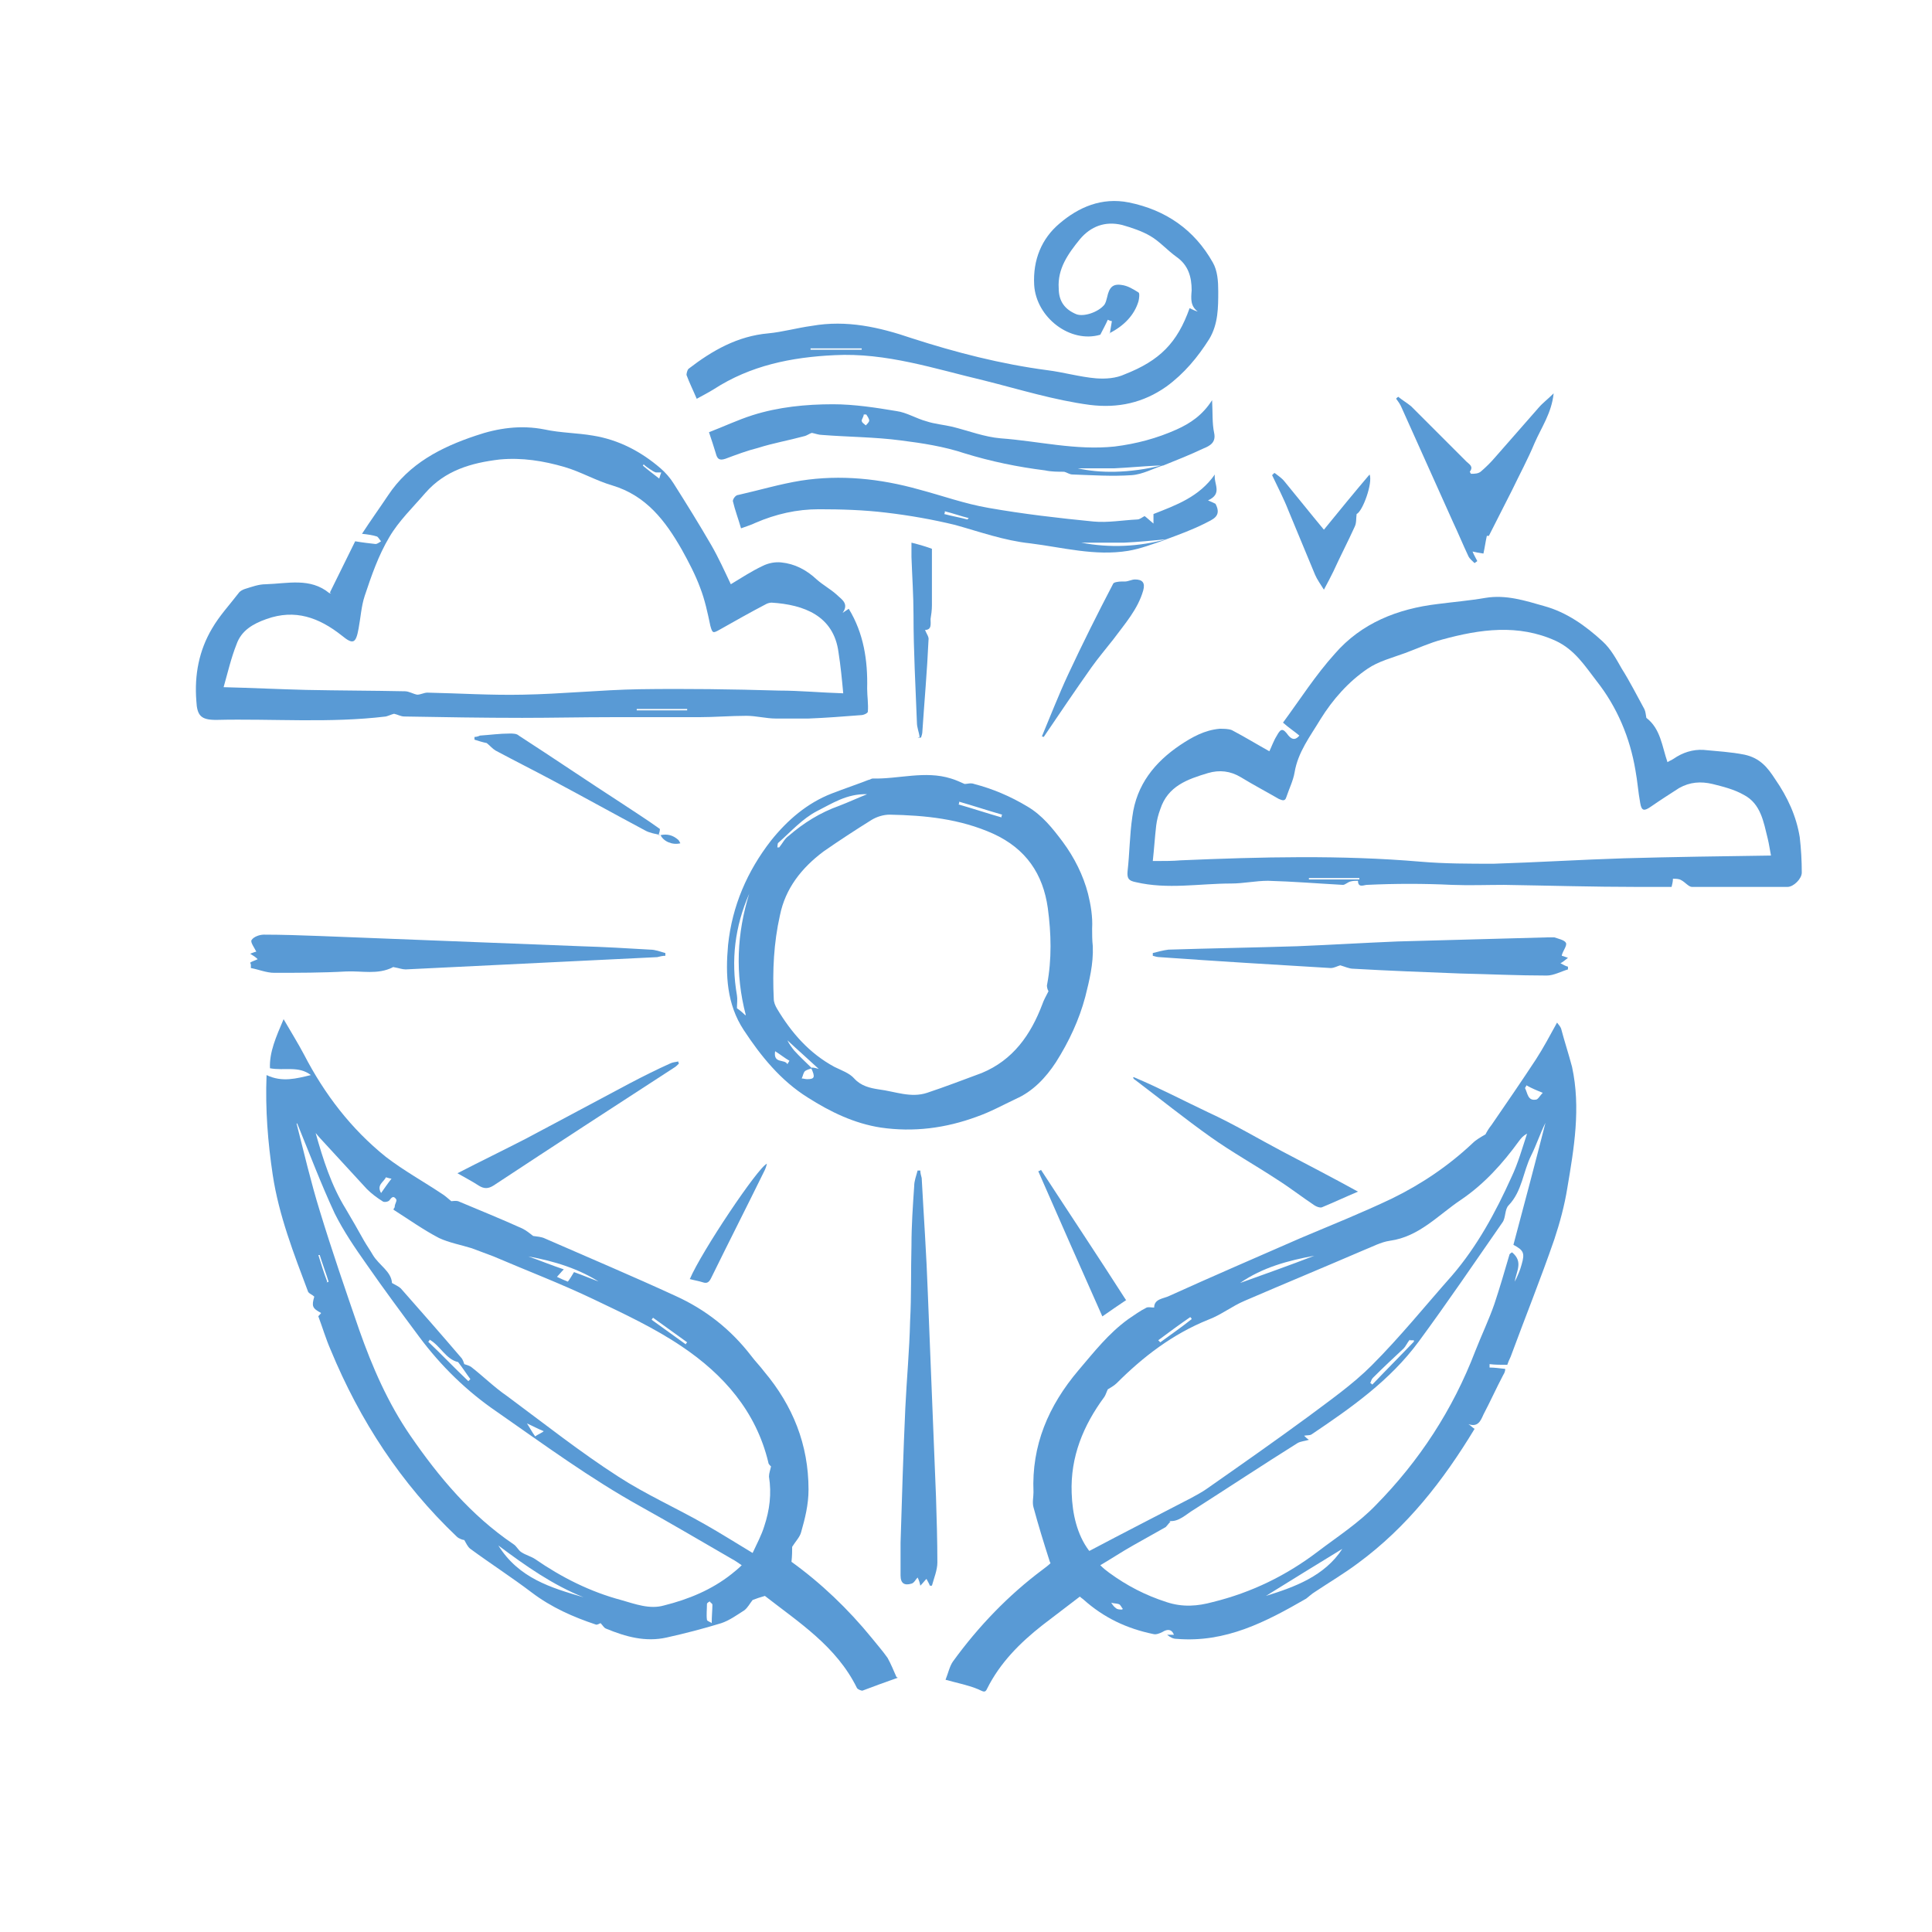 <svg viewBox="0 0 283.4 283.4" xmlns="http://www.w3.org/2000/svg" id="Livello_7_Immagine"><defs><style>.cls-1{fill:#599ad5;}</style></defs><path d="M154,229.1c-.9-2.8-1.7-5.4-2.4-8-.2-.7,0-1.5,0-2.2-.3-6.9,2.2-12.7,6.6-17.9,2.3-2.7,4.4-5.4,7.3-7.5.9-.6,1.7-1.2,2.7-1.7.3-.1.7,0,1.1,0,0-1.3,1.4-1.3,2.2-1.7,6.4-2.9,12.9-5.7,19.3-8.5,4.5-1.9,9-3.7,13.4-5.8,4.3-2.1,8.3-4.8,11.8-8.1.5-.5,1.2-.9,1.9-1.3.2-.4.5-.9.9-1.4,2.2-3.2,4.4-6.4,6.5-9.6,1.1-1.7,2-3.4,3.1-5.4.3.4.5.6.6.9.5,1.9,1.1,3.7,1.6,5.6,1.3,6,.3,11.9-.7,17.8-.4,2.5-1.1,5.1-1.9,7.5-2,5.8-4.3,11.5-6.4,17.2-.2.4-.4.9-.5,1.2-.9,0-1.8,0-2.6-.1,0,.2,0,.3,0,.5.7,0,1.4.1,2.3.2,0,.3-.1.6-.3.9-1,1.9-1.9,3.9-2.9,5.8-.4.9-.8,1.9-2.2,1.4.3.2.6.5.9.7-4.6,7.6-9.9,14.4-17.1,19.7-2,1.5-4.2,2.8-6.3,4.2-.5.3-.9.7-1.3,1-5.9,3.4-11.8,6.5-19,5.9-.5,0-.9-.2-1.4-.6h1c-.3-.8-.9-.9-1.7-.4-.4.2-.9.4-1.3.3-3.9-.8-7.3-2.4-10.3-5.1-.1-.1-.3-.2-.5-.4-1.8,1.4-3.7,2.8-5.5,4.2-3.3,2.6-6.2,5.5-8.1,9.3-.3.7-.6.4-1.3.1-1.4-.6-3-.9-4.8-1.4.4-1,.6-2,1.1-2.7,3.7-5.1,8.1-9.7,13.2-13.5.4-.3.8-.6,1.1-.9ZM159.8,227.5c5.1-2.7,10-5.2,15-7.8.7-.4,1.5-.8,2.2-1.3,5-3.5,10-7,14.9-10.6,3.2-2.4,6.5-4.7,9.3-7.5,4.2-4.2,7.9-8.8,11.8-13.2,3.7-4.3,6.4-9.3,8.7-14.4,1-2.1,1.6-4.3,2.3-6.4-.6.3-.9.7-1.2,1.1-2.4,3.3-5.1,6.3-8.5,8.6-3.3,2.2-6.1,5.4-10.4,6-1.4.2-2.6.9-3.9,1.4-5.8,2.5-11.6,4.9-17.4,7.4-1.9.8-3.5,2.1-5.4,2.8-5.2,2.1-9.5,5.4-13.4,9.3-.4.4-1,.7-1.3.9-.2.4-.3.8-.5,1.1-3.1,4.2-5,8.8-4.8,14.1.1,3.1.8,6.1,2.5,8.4ZM171.7,223.2c-.3.3-.5.6-.7.8-1.6.9-3.2,1.8-4.8,2.7-1.6.9-3.1,1.9-4.8,2.9.5.5.9.8,1.3,1.1,2.6,1.9,5.3,3.3,8.4,4.3,2.4.8,4.6.6,6.8,0,5.7-1.4,10.8-3.9,15.4-7.4,2.9-2.2,6-4.2,8.5-6.8,6.4-6.5,11.3-14,14.6-22.6.9-2.3,2-4.6,2.8-6.9.8-2.4,1.5-4.8,2.2-7.2,0-.2.4-.4.4-.4,1.7,1.4.6,2.8.4,4.3.4-.8.8-1.7,1-2.5.5-1.7.3-2.1-1.2-2.9,1.6-6,3.2-12,4.7-17.9-.8,1.6-1.3,3.2-2.1,4.8-1.2,2.4-1.3,5.2-3.3,7.3-.6.6-.4,1.8-.9,2.5-4.1,5.9-8.1,11.8-12.3,17.5-4.2,5.7-9.9,9.7-15.7,13.6-.3.2-.7.1-1.1.2.2.2.4.4.7.6-.6.2-1.2.2-1.7.5-5.1,3.2-10.1,6.5-15.1,9.7-1.2.7-2.3,1.9-3.7,1.7ZM185.7,234.1c4.2-1.3,8.6-2.9,11.2-6.9-3.6,2.2-7.5,4.6-11.2,6.9ZM181.9,188.2c3.6-1.3,7.3-2.6,10.9-4-3.8.7-7.6,1.7-10.9,4ZM206.8,196.5c-.4.5-.6,1-.9,1.3-1.5,1.4-3,2.8-4.5,4.3-.2.2-.3.5-.4.8.1,0,.2.1.3.2,2-2.1,4.1-4.2,6.1-6.3,0,0,0-.1,0-.2-.3,0-.5,0-.6,0ZM223.9,159.2c0,.1-.1.2-.2.4.4.8.4,1.9,1.6,1.7.3,0,.6-.6,1-1-1-.4-1.7-.7-2.4-1.1ZM169.9,196.6c0,0,.2.2.3.3,1.5-1.1,3.1-2.2,4.6-3.4,0-.1-.1-.2-.2-.3-1.6,1.1-3.1,2.2-4.7,3.4ZM164.5,236.2c0,0,.1-.1.2-.2-.2-.2-.3-.6-.6-.7-.3-.1-.8-.1-1.1-.2.2.3.4.6.7.8.2.2.6.2.9.2Z" class="cls-1"></path><path d="M131.7,246.1c-2,.7-3.6,1.3-5.2,1.9-.2,0-.7-.2-.8-.4-3-6.1-8.5-9.6-13.5-13.5-.7.2-1.3.4-1.8.6-.4.5-.7,1.1-1.2,1.5-1.1.7-2.2,1.5-3.4,1.9-2.6.8-5.3,1.5-8,2.1-3.1.7-6-.1-8.9-1.3-.3-.1-.5-.5-.8-.8-.1,0-.5.3-.7.2-3.3-1.1-6.5-2.5-9.4-4.7-2.9-2.2-6-4.2-9-6.4-.4-.3-.6-.8-.9-1.3-.2,0-.8-.2-1.1-.5-8.2-7.8-14.2-17-18.5-27.4-.7-1.6-1.2-3.3-1.8-4.9,0-.1.3-.3.4-.5-1.3-.7-1.4-1-1-2.4-.3-.3-.7-.4-.9-.7-2.1-5.6-4.3-11.2-5.2-17.2-.7-4.7-1.1-9.5-.9-14.6,2.3,1.1,4.4.5,6.5,0-1.8-1.4-3.9-.6-6-1-.1-2.4.9-4.6,2-7.2,1.1,1.9,2.1,3.5,3,5.2,3,5.8,6.9,10.9,12,15,2.6,2,5.5,3.6,8.2,5.4.5.3.9.7,1.4,1.1.2,0,.6-.1,1,0,3.1,1.3,6.3,2.6,9.4,4,.6.3,1.1.7,1.6,1.1.6.1,1.2.1,1.8.4,6.4,2.8,12.8,5.5,19.1,8.4,4.4,2,8.1,4.9,11.1,8.8.6.8,1.3,1.5,1.9,2.3,4.2,5,6.5,10.7,6.5,17.3,0,2.2-.5,4.2-1.1,6.3-.2.7-.8,1.3-1.3,2.1,0,.5,0,1.3-.1,2.2,4.3,3.1,8.3,6.9,11.8,11.2.8,1,1.6,1.9,2.3,2.9.5.9.9,1.9,1.3,2.8ZM57.7,177.4c.2-.3.2-.3.2-.4,0-.4.4-.9.2-1.1-.4-.6-.7-.2-1,.2-.2.2-.8.3-1,.1-.8-.5-1.6-1.1-2.3-1.8-2.3-2.5-4.6-5-6.9-7.5-.2-.2-.4-.5-.6-.7,1.1,3.9,2.3,7.7,4.4,11.1.9,1.5,1.8,3.1,2.7,4.7.4.7.9,1.4,1.3,2.1.9,1.5,2.7,2.4,2.8,4.1.5.3,1,.5,1.3.8,3,3.4,5.9,6.7,8.8,10.1.3.3.4.7.5,1,.3.1.7.2,1,.4,1.8,1.4,3.4,3,5.3,4.3,5.4,4,10.7,8.2,16.3,11.8,4,2.6,8.5,4.6,12.7,7,2.3,1.3,4.5,2.7,7,4.2.6-1.3,1.3-2.6,1.7-3.9.8-2.4,1.1-4.8.7-7.3,0-.5.2-1,.3-1.5,0,0-.4-.3-.4-.6-1.8-7.5-6.6-12.9-12.7-17-4-2.7-8.5-4.8-12.9-6.9-4.8-2.3-9.8-4.2-14.7-6.3-1.1-.4-2.1-.8-3.2-1.2-1.6-.5-3.3-.8-4.8-1.5-2.3-1.2-4.4-2.7-6.6-4.1ZM43.6,164.8s0,0-.1,0c1.1,4.3,2.1,8.6,3.4,12.8,1.8,5.9,3.8,11.7,5.8,17.5,1.9,5.4,4.2,10.7,7.5,15.5,4.2,6.1,8.9,11.7,15.1,15.9.5.3.7.9,1.2,1.2.6.4,1.4.6,2,1,3.9,2.7,8.1,4.8,12.6,6,2.1.6,4.2,1.4,6.3.8,3.6-.9,7-2.3,9.9-4.6.5-.4,1-.8,1.5-1.3-.6-.4-1-.7-1.4-.9-4.5-2.6-8.9-5.2-13.4-7.7-7.4-4.1-14.2-9.1-21.1-13.9-4.4-3-8.2-6.7-11.4-11-2.6-3.5-5.2-7-7.7-10.6-1.7-2.4-3.4-4.9-4.7-7.5-2-4.3-3.7-8.8-5.5-13.2ZM85.6,234.3c-4.5-1.8-8.5-4.6-12.5-7.6,3,4.8,7.7,6.2,12.5,7.6ZM88.3,188.3c-3.3-2.2-7-3.3-10.8-4,1.7.6,3.4,1.3,5.2,1.9-.4.4-.7.8-1,1.1.6.3,1.1.5,1.6.7.3-.4.6-.9.9-1.4,1.4.5,2.8,1.1,4.2,1.6ZM63,196.6c0,0-.1.2-.2.2,2,1.9,3.9,3.9,5.9,5.8,0,0,.2-.2.3-.3-.6-.8-1.1-1.6-1.8-2.5-1.8-.4-2.6-2.4-4.2-3.3ZM104.4,238.1c0-1.1.1-1.9.1-2.7,0-.2-.3-.3-.4-.5-.1.1-.4.2-.4.4,0,.8-.1,1.6,0,2.3,0,.2.5.3.7.5ZM95.8,193.3c0,0-.2.2-.2.3,1.7,1.2,3.3,2.4,5,3.6,0-.1.1-.2.2-.3-1.7-1.2-3.3-2.4-5-3.6ZM57.5,172.9c-.3,0-.8-.2-.9-.2-.3.7-1.4,1.1-.7,2.3.5-.7.9-1.3,1.6-2.2ZM79.9,210c-1-.4-1.7-.8-2.6-1.2.4.6.7,1.2,1.2,1.9.4-.3,1-.5,1.3-.8ZM47.9,188.1c0,0,.2,0,.3-.1-.4-1.3-.9-2.6-1.3-3.9,0,0-.2,0-.2,0,.4,1.3.8,2.6,1.3,3.9Z" class="cls-1"></path><path d="M48.4,86.9c1.3-2.6,2.5-5.1,3.7-7.5,1.2.2,2.1.3,3,.4.2,0,.5-.2.8-.4-.2-.2-.4-.6-.6-.7-.6-.2-1.3-.3-2.2-.4,1.3-2,2.6-3.8,3.8-5.6,3.1-4.7,7.8-7.1,12.9-8.8,3.2-1.1,6.6-1.6,10.1-.9,2.3.5,4.8.5,7.1.9,3.7.6,7,2.3,9.9,4.8.7.6,1.4,1.4,1.9,2.2,1.9,3,3.7,5.9,5.5,9,1.1,1.9,2,3.9,2.9,5.8,1.5-.9,3-1.9,4.7-2.7.8-.4,1.8-.6,2.7-.5,2,.2,3.7,1.1,5.2,2.5.9.8,2,1.4,2.9,2.2.7.7,1.9,1.3.9,2.7.3-.2.6-.4.9-.6,2.2,3.6,2.8,7.6,2.7,11.7,0,1.1.2,2.3.1,3.4,0,.2-.6.5-1,.5-2.6.2-5.1.4-7.7.5-1.6,0-3.2,0-4.8,0-1.4,0-2.9-.4-4.3-.4-2.3,0-4.7.2-7,.2-4.3,0-8.5,0-12.8,0-4.4,0-8.7.1-13.1.1-5.8,0-11.5-.1-17.3-.2-.5,0-1-.3-1.5-.4-.4.1-.8.3-1.2.4-8.3,1-16.6.3-24.9.5-2.2,0-2.8-.6-2.9-2.8-.3-3.8.4-7.4,2.3-10.6,1.1-1.9,2.6-3.5,3.9-5.2.2-.3.6-.5.9-.6,1-.3,2-.7,3.1-.7,3.2-.1,6.5-1,9.3,1.3,0,0,.2,0,.3.1ZM123.7,101.8c-.2-2.2-.4-4.2-.7-6.1-.7-5.4-5.1-7-9.8-7.3-.3,0-.6.1-.8.2-2.3,1.2-4.6,2.5-6.9,3.8-.9.5-1,.5-1.3-.6-.4-1.9-.8-3.8-1.5-5.6-.7-1.9-1.7-3.8-2.7-5.6-2.4-4.2-5.2-7.9-10.2-9.4-2.4-.7-4.6-2-7-2.7-3.1-.9-6.2-1.4-9.5-1.1-4.2.5-8,1.6-10.9,4.9-1.8,2.1-3.9,4.1-5.3,6.5-1.6,2.7-2.6,5.6-3.6,8.6-.5,1.5-.6,3.2-.9,4.8-.4,2.2-.8,2.4-2.5,1-3.3-2.6-6.8-3.9-11-2.4-2,.7-3.7,1.7-4.4,3.7-.8,2-1.3,4.2-1.9,6.3,4.1.1,8.1.3,12.1.4,4.8.1,9.7.1,14.5.2.6,0,1.2.4,1.8.5.5,0,1-.3,1.5-.3,4.7.1,9.3.4,14,.3,5.7-.1,11.4-.7,17.1-.8,6.8-.1,13.7,0,20.5.2,3,0,6.1.3,9.4.4ZM93.4,104c0,0,0,.2,0,.2h7.4v-.2h-7.4ZM96.7,70.2c.1-.4.2-.6.3-.9-.3,0-.5,0-.8,0-.3-.1-.6-.3-.9-.5-.3-.2-.6-.4-.9-.7,0,0,0,.1-.1.2.7.6,1.5,1.2,2.4,1.9Z" class="cls-1"></path><path d="M245.2,130.1c-1.6,0-3.2,0-4.9,0-6.6,0-13.2-.2-19.7-.3-2.5,0-5,.1-7.6,0-4.2-.2-8.3-.2-12.5,0-.4,0-1.3.5-1.3-.6-.4,0-.7,0-1.1.1-.4.1-.8.5-1.1.5-3.7-.2-7.3-.5-11-.6-1.8,0-3.6.4-5.4.4-4.7,0-9.3.9-14-.2-1-.2-1.3-.5-1.2-1.6.3-2.6.3-5.3.7-8,.6-4.7,3.3-8,7-10.5,1.8-1.2,3.6-2.2,5.8-2.4.6,0,1.3,0,1.8.2,1.9,1,3.7,2.1,5.5,3.1.3-.6.6-1.5,1.1-2.3.6-1.1.9-1.1,1.7,0,.6.7,1.1.6,1.6,0-.7-.6-1.5-1.1-2.4-1.9,2.5-3.4,4.8-7,7.6-10.1,3.9-4.5,9.2-6.6,15.1-7.3,2.3-.3,4.7-.5,7-.9,3-.5,5.8.4,8.6,1.2,3.3.9,6.1,2.9,8.6,5.2,1.2,1.1,2,2.6,2.8,4,1.2,1.9,2.2,3.9,3.3,5.9.2.4.2.8.3,1.3,2.1,1.6,2.3,4.2,3.1,6.5.3-.2.6-.3.9-.5,1.3-.9,2.8-1.4,4.4-1.3,2,.2,4,.3,6,.7,2.3.5,3.4,1.9,4.5,3.6,1.8,2.6,3.1,5.4,3.6,8.5.2,1.7.3,3.5.3,5.2,0,.9-1.2,2.1-2.1,2.1-4.7,0-9.4,0-14,0-.5,0-1-.7-1.6-1-.3-.2-.8-.2-1.2-.2,0,.4-.1.8-.2,1.2ZM259.8,125.6c-.2-1-.3-1.8-.5-2.6-.6-2.4-1-5.1-3.5-6.4-1.4-.8-3-1.2-4.6-1.6-1.7-.4-3.3-.3-4.9.6-1.4.9-2.8,1.8-4.1,2.7-1,.7-1.4.7-1.6-.5-.3-1.6-.4-3.2-.7-4.8-.8-4.8-2.7-9.3-5.7-13.1-1.7-2.2-3.2-4.6-6-5.9-5.5-2.5-11.1-1.7-16.6-.2-1.9.5-3.6,1.3-5.5,2-1.9.7-3.9,1.2-5.5,2.3-2.8,1.9-5.1,4.5-6.9,7.4-1.5,2.5-3.3,4.8-3.8,7.8-.2,1.2-.8,2.4-1.2,3.6-.2.7-.6.5-1.1.3-1.9-1.1-3.8-2.1-5.6-3.2-1.5-.9-3.1-1.1-4.8-.6-3,.9-5.9,1.9-7,5.3-.3.8-.5,1.6-.6,2.4-.2,1.7-.3,3.4-.5,5.2.4,0,.6,0,.7,0,1.1,0,2.2,0,3.4-.1,11.7-.5,23.5-.8,35.2.2,3.5.3,7.1.3,10.7.3,6.4-.2,12.8-.6,19.2-.8,7.1-.2,14.3-.3,21.5-.4ZM192,128.8c0,0,0,.2,0,.2h7.4c0,0,0-.2,0-.2h-7.4Z" class="cls-1"></path><path d="M141.5,115c.4,0,.9-.2,1.4,0,2.7.7,5.3,1.8,7.8,3.3,2.2,1.3,3.7,3.2,5.2,5.2,1.7,2.3,3,4.9,3.7,7.6.4,1.6.7,3.4.6,5.1,0,.9,0,1.7.1,2.6.1,2.6-.5,5-1.1,7.4-.9,3.4-2.4,6.6-4.3,9.6-1.5,2.3-3.4,4.3-5.9,5.4-1.9.9-3.7,1.9-5.7,2.6-4.6,1.7-9.3,2.3-14.1,1.6-3.9-.6-7.4-2.3-10.7-4.4-4-2.5-6.9-6.1-9.4-9.9-2.5-3.8-2.7-8.1-2.3-12.5.6-5.7,2.8-10.8,6.3-15.3,2.4-3,5.3-5.5,8.9-6.9,1.8-.7,3.6-1.3,5.4-2,.2,0,.4-.2.6-.2,3.8.1,7.7-1.2,11.5,0,.7.2,1.3.5,2,.8ZM119.1,156.6c.3,0,.7.1,1,.2-1.5-1.4-3.1-2.8-4.6-4.2.3.6.6,1,1,1.5.8.9,1.7,1.7,2.6,2.6-.3.1-.7.2-1,.4-.3.3-.3.7-.5,1.1.3,0,.5.1.8.1,1.1,0,1.2-.3.6-1.6ZM153.7,145.2c0,0-.2-.5-.1-.8.7-3.7.6-7.5.1-11.2-.7-5-3.2-8.7-8-10.9-4.9-2.2-10-2.7-15.2-2.8-.9,0-1.9.3-2.7.8-2.4,1.5-4.7,3-7,4.6-3.2,2.4-5.6,5.4-6.4,9.4-.9,4-1.1,8.1-.9,12.2,0,.5.2,1,.5,1.5,2.1,3.5,4.7,6.5,8.4,8.5,1,.5,2.2.9,2.9,1.7,1,1.1,2.3,1.4,3.6,1.6,2.4.3,4.7,1.3,7.1.5,2.7-.9,5.3-1.9,8-2.9,4.6-1.9,7.2-5.6,8.9-10.1.2-.6.5-1.1.9-1.9ZM109.4,148.9c-1.6-6.1-1.3-12,.5-17.8-2.1,4.8-2.7,9.7-1.8,14.9.1.6,0,1.2,0,1.9.3.2.7.5,1.2,1ZM114,124.3c.1,0,.2,0,.3,0,.5-.6.8-1.3,1.4-1.7,2.2-1.9,4.6-3.4,7.4-4.4,1.3-.5,2.6-1.1,4.1-1.7-3-.1-5.2,1.4-7.4,2.5-2.1,1.1-3.8,3-5.6,4.6-.2.1-.1.5-.2.8ZM140.7,117.7c0,.1,0,.2-.1.3,2.1.6,4.2,1.3,6.3,1.9,0-.1,0-.2.1-.4-2.1-.6-4.2-1.3-6.3-1.9ZM115.5,156.1c.1-.2.2-.3.3-.5-.7-.4-1.3-.9-2.1-1.4-.3,1.9,1.4,1.1,1.8,1.9Z" class="cls-1"></path><path d="M162.8,48.9c.1-.6.2-1.2.3-1.8-.2,0-.4-.1-.6-.2-.3.7-.7,1.4-1.1,2.2-4.4,1.3-9.4-2.5-9.7-7.3-.2-3.7,1.1-6.8,3.7-9,2.8-2.4,6.2-3.9,10.2-3.1,5.4,1.1,9.6,4,12.3,8.8.7,1.2.8,2.8.8,4.2,0,2.4,0,4.8-1.3,7-1.7,2.7-3.7,5.1-6.3,7-3.4,2.4-7.1,3.2-11.2,2.7-5.3-.7-10.4-2.3-15.6-3.6-7.2-1.7-14.3-4.1-21.9-3.7-6.3.3-12.3,1.5-17.7,5-.8.5-1.6.9-2.5,1.4-.5-1.2-1.1-2.4-1.5-3.5,0-.2.1-.7.3-.9,3.5-2.7,7.2-4.8,11.7-5.2,2.1-.2,4.2-.8,6.4-1.1,5.1-.9,9.9.2,14.6,1.8,6.5,2.1,13.1,3.8,19.9,4.7,2.4.3,4.8,1,7.2,1.2,1.4.1,2.9,0,4.2-.6,5.1-2,7.7-4.6,9.5-9.7.4.2.8.4,1.2.5-1.1-.8-1-1.9-.9-3.1,0-2-.5-3.7-2.2-4.9-1.4-1-2.5-2.3-3.9-3.1-1.2-.7-2.7-1.2-4.1-1.6-2.5-.6-4.6.2-6.2,2.1-1.7,2.1-3.3,4.3-3.1,7.2,0,1.9.9,3.1,2.6,3.8,1.1.4,3.2-.3,4.1-1.4.2-.3.3-.7.4-1.1.3-1.4.8-2,2.1-1.8.9.1,1.7.6,2.5,1.1.2.1.1.9,0,1.3-.6,2-2.1,3.6-4.3,4.7ZM118.9,51.1c0,0,0,.1,0,.2h7.5c0,0,0-.1,0-.2h-7.5Z" class="cls-1"></path><path d="M170.8,68.2c-1.6.5-3.2,1.4-4.8,1.5-2.9.2-5.8,0-8.7-.1-.4,0-.8-.3-1.2-.4-.9,0-1.9,0-2.8-.2-4-.5-7.9-1.3-11.8-2.5-3-1-6.2-1.5-9.4-1.9-3.8-.5-7.7-.5-11.5-.8-.5,0-1-.2-1.5-.3-.4.1-.7.4-1.2.5-2.2.6-4.5,1-6.7,1.7-1.6.4-3.2,1-4.8,1.6-.9.3-1.2,0-1.4-.8-.3-1-.6-1.9-1-3.1,2.1-.8,4.2-1.8,6.4-2.5,3.8-1.2,7.8-1.6,11.8-1.6,3.1,0,6.3.5,9.3,1,1.5.2,2.9,1.1,4.4,1.5,1.2.4,2.5.5,3.8.8,2.4.6,4.7,1.5,7.1,1.7,5.5.4,11,1.8,16.7,1.2,3.2-.4,6.2-1.2,9.1-2.5,2-.9,3.8-2.1,5.2-4.3.1,1.9,0,3.4.3,4.8.3,1.4-.6,1.9-1.6,2.3-1.9.9-3.9,1.7-5.9,2.5-.3,0-.6,0-.9,0-2.1.1-4.2.3-6.3.4-1.7,0-3.5,0-5.3,0,3.1.7,7.4.8,12.6-.5ZM127.1,60.8c-.1,0-.3,0-.4,0,0,.3-.3.7-.3.9,0,.3.4.5.6.7.2-.2.5-.5.5-.7,0-.3-.3-.7-.5-1Z" class="cls-1"></path><path d="M170.9,79.2c-1.8.6-3.6,1.3-5.4,1.6-4.9.8-9.6-.5-14.4-1.1-3.8-.4-7.4-1.7-11-2.7-3.3-.8-6.7-1.4-10.1-1.8-3.3-.4-6.6-.5-9.9-.5-3.2,0-6.3.7-9.3,2-.6.3-1.3.5-2.1.8-.4-1.4-.9-2.7-1.2-4,0-.3.4-.9.8-.9,3.1-.7,6.1-1.6,9.2-2.1,5.8-.9,11.6-.3,17.3,1.3,3.4.9,6.7,2.1,10.2,2.7,5.1.9,10.3,1.5,15.4,2,2.1.2,4.3-.2,6.4-.3.4,0,.7-.3,1.1-.5.4.3.7.6,1.3,1.1,0-.7,0-1,0-1.4,3.3-1.3,6.7-2.5,9-5.8-.2,1.4,1.2,2.8-1,3.8.5.2.9.4,1.1.5,1,1.9-.5,2.3-1.6,2.9-1.8.9-3.7,1.6-5.6,2.3-2.1.2-4.1.4-6.2.5-2.1,0-4.2,0-6.3,0,4.2.8,8.4.6,12.5-.5ZM141.9,76.2c0,0,.1-.1.2-.2-1.2-.3-2.3-.7-3.5-1,0,.1,0,.3-.1.4,1.1.3,2.3.5,3.4.8Z" class="cls-1"></path><path d="M229.1,140.2c0,0,.4.1.9.3-.4.3-.7.6-1.1.8.4.2.7.4,1.1.5,0,.1,0,.3,0,.4-1,.3-2.1.9-3.1.9-4.2,0-8.4-.2-12.7-.3-5.2-.2-10.5-.4-15.7-.7-.6,0-1.2-.3-1.9-.5-.4.1-.9.4-1.4.4-8.4-.5-16.7-1-25.1-1.6-.3,0-.7-.1-1-.2,0-.1,0-.3,0-.4.8-.2,1.5-.4,2.3-.5,6.3-.2,12.6-.3,18.9-.5,4.9-.2,9.8-.5,14.7-.7,7.3-.2,14.7-.4,22-.6.3,0,.7,0,1,0,.6.2,1.5.4,1.7.8.2.4-.4,1.1-.6,1.8Z" class="cls-1"></path><path d="M36.7,141.2c.3-.2.7-.3,1.1-.5-.3-.3-.6-.5-1.1-.8.5-.2.8-.3.9-.3-.3-.6-.9-1.4-.7-1.7.3-.5,1.2-.8,1.8-.8,2.7,0,5.5.1,8.2.2,12.8.5,25.5,1,38.3,1.5,3.4.1,6.8.3,10.2.5.7,0,1.5.3,2.2.5,0,.1,0,.3,0,.4-.4,0-.8.1-1.2.2-12.3.6-24.6,1.2-36.9,1.8-.5,0-1-.2-1.6-.3-.1,0-.3-.1-.3,0-2.2,1.1-4.5.5-6.8.6-3.5.2-7.1.2-10.6.2-1.1,0-2.3-.5-3.4-.7,0-.2,0-.3,0-.5Z" class="cls-1"></path><path d="M136.4,232.6c-.1-.3-.3-.6-.5-1-.3.3-.5.6-.9,1-.1-.5-.2-.8-.4-1.2-.3.3-.5.8-.9.9-1,.3-1.6,0-1.6-1.2,0-1.6,0-3.2,0-4.8.2-6.6.4-13.2.7-19.8.2-4.2.6-8.4.7-12.7.2-3.7.1-7.4.2-11.1,0-2.9.2-5.8.4-8.7,0-.8.3-1.5.5-2.3.1,0,.3,0,.4,0,0,.4.1.7.2,1.1.3,5.6.7,11.2.9,16.9.4,10,.8,19.9,1.2,29.9.1,3.2.2,6.4.2,9.6,0,1.1-.5,2.3-.8,3.4h-.5Z" class="cls-1"></path><path d="M205.1,58.2c.6.5,1.3.9,1.9,1.4,2.7,2.7,5.4,5.4,8.1,8.1.4.4,1.1.7.5,1.5,0,0,.2.4.2.3.5,0,1.1,0,1.5-.4.7-.6,1.4-1.3,2-2,2.1-2.4,4.3-4.9,6.4-7.3.6-.7,1.3-1.2,2.2-2.1-.3,2.9-1.8,5-2.8,7.3-1,2.4-2.2,4.6-3.3,6.9-1.1,2.2-2.3,4.5-3.4,6.7-.2,0-.4,0-.3,0-.2.9-.3,1.7-.5,2.6-.7-.1-1.2-.2-1.6-.3.2.5.5,1,.7,1.4-.1.1-.3.2-.4.3-.3-.3-.7-.6-.9-1-.8-1.7-1.5-3.4-2.3-5.1-2.5-5.6-5-11.1-7.5-16.7-.2-.5-.5-.9-.8-1.3,0-.1.2-.2.3-.3Z" class="cls-1"></path><path d="M166.3,158c3.8,1.6,7.4,3.5,11,5.2,3.7,1.7,7.2,3.8,10.8,5.7,3.6,1.9,7.3,3.8,11.1,5.9-1.9.8-3.6,1.6-5.3,2.3-.3.1-.8-.1-1.1-.3-1.8-1.2-3.6-2.6-5.5-3.8-3.2-2.1-6.6-4-9.7-6.2-3.8-2.7-7.4-5.6-11.1-8.4-.1,0-.2-.2-.3-.3Z" class="cls-1"></path><path d="M67.1,172.1c3.5-1.8,6.8-3.4,10.1-5.1,5.1-2.7,10.1-5.4,15.2-8.1,1.9-1,3.9-2,5.9-2.9.4-.2.8-.2,1.2-.3,0,.1,0,.2.1.3-.2.2-.5.5-.7.6-8.8,5.7-17.7,11.5-26.5,17.3-.8.5-1.4.5-2.2,0-.9-.6-1.9-1.1-3.1-1.8Z" class="cls-1"></path><path d="M187,69.4c.5.4,1,.7,1.4,1.2,1.9,2.3,3.8,4.7,5.8,7.1,2.2-2.7,4.4-5.4,6.7-8.1.5,1.2-1,5.4-1.9,5.8-.1.7,0,1.3-.3,1.9-1,2.2-2.1,4.3-3.1,6.5-.4.8-.8,1.6-1.4,2.7-.5-.8-1-1.5-1.3-2.2-1.3-3.1-2.6-6.3-3.9-9.4-.7-1.8-1.6-3.5-2.4-5.2.1-.1.2-.2.3-.3Z" class="cls-1"></path><path d="M152.8,108.1c1.3-3.1,2.5-6.2,3.9-9.2,2.1-4.5,4.3-8.9,6.6-13.3.1-.2.8-.3,1.2-.3.2,0,.3,0,.5,0,.5,0,1-.3,1.5-.3,1.1,0,1.5.5,1.2,1.6-.8,2.8-2.7,4.9-4.4,7.2-1.1,1.4-2.2,2.7-3.2,4.1-2.4,3.4-4.7,6.8-7,10.2,0,0-.1,0-.2-.1Z" class="cls-1"></path><path d="M96.9,122.5c-.8-.2-1.6-.3-2.3-.7-4.5-2.4-9-4.9-13.5-7.3-2.8-1.5-5.6-2.9-8.4-4.4-.5-.3-.8-.7-1.3-1.1-.5-.1-1.2-.3-1.8-.5,0-.1,0-.3,0-.4.3,0,.6-.1.8-.2,1.5-.1,2.9-.3,4.4-.3.4,0,1,0,1.3.3,5.1,3.3,10.1,6.7,15.2,10,1.8,1.2,3.7,2.4,5.5,3.7,0,.3-.1.6-.2.9h0Z" class="cls-1"></path><path d="M134.9,108.1c-.1-.7-.4-1.4-.4-2.1-.2-5.3-.5-10.5-.5-15.8,0-2.8-.2-5.7-.3-8.5,0-.7,0-1.3,0-2.1,1.2.3,2.2.6,3,.9,0,2.8,0,5.5,0,8.3,0,.7-.1,1.4-.2,2,0,.7.2,1.6-.8,1.6.2.6.6,1,.5,1.5-.2,4.5-.6,8.9-.9,13.4,0,.3-.1.6-.2.9-.2,0-.3,0-.5,0Z" class="cls-1"></path><path d="M165.2,190.7c-1.2.8-2.2,1.5-3.5,2.4-3.2-7.2-6.3-14.2-9.4-21.3.1,0,.3-.1.4-.2,4.1,6.3,8.3,12.6,12.4,19Z" class="cls-1"></path><path d="M101.2,187.6c1.7-4,10-16.4,11.3-16.9-.1.4-.2.7-.3.9-2.6,5.3-5.3,10.6-7.9,15.9-.3.6-.6.8-1.2.6-.6-.2-1.3-.3-2-.5Z" class="cls-1"></path><path d="M96.9,122.5c1-.2,1.8,0,2.6.7.1.1.2.3.3.5-1.2.3-2.5-.3-2.9-1.2,0,0,0,0,0,0Z" class="cls-1"></path></svg>
